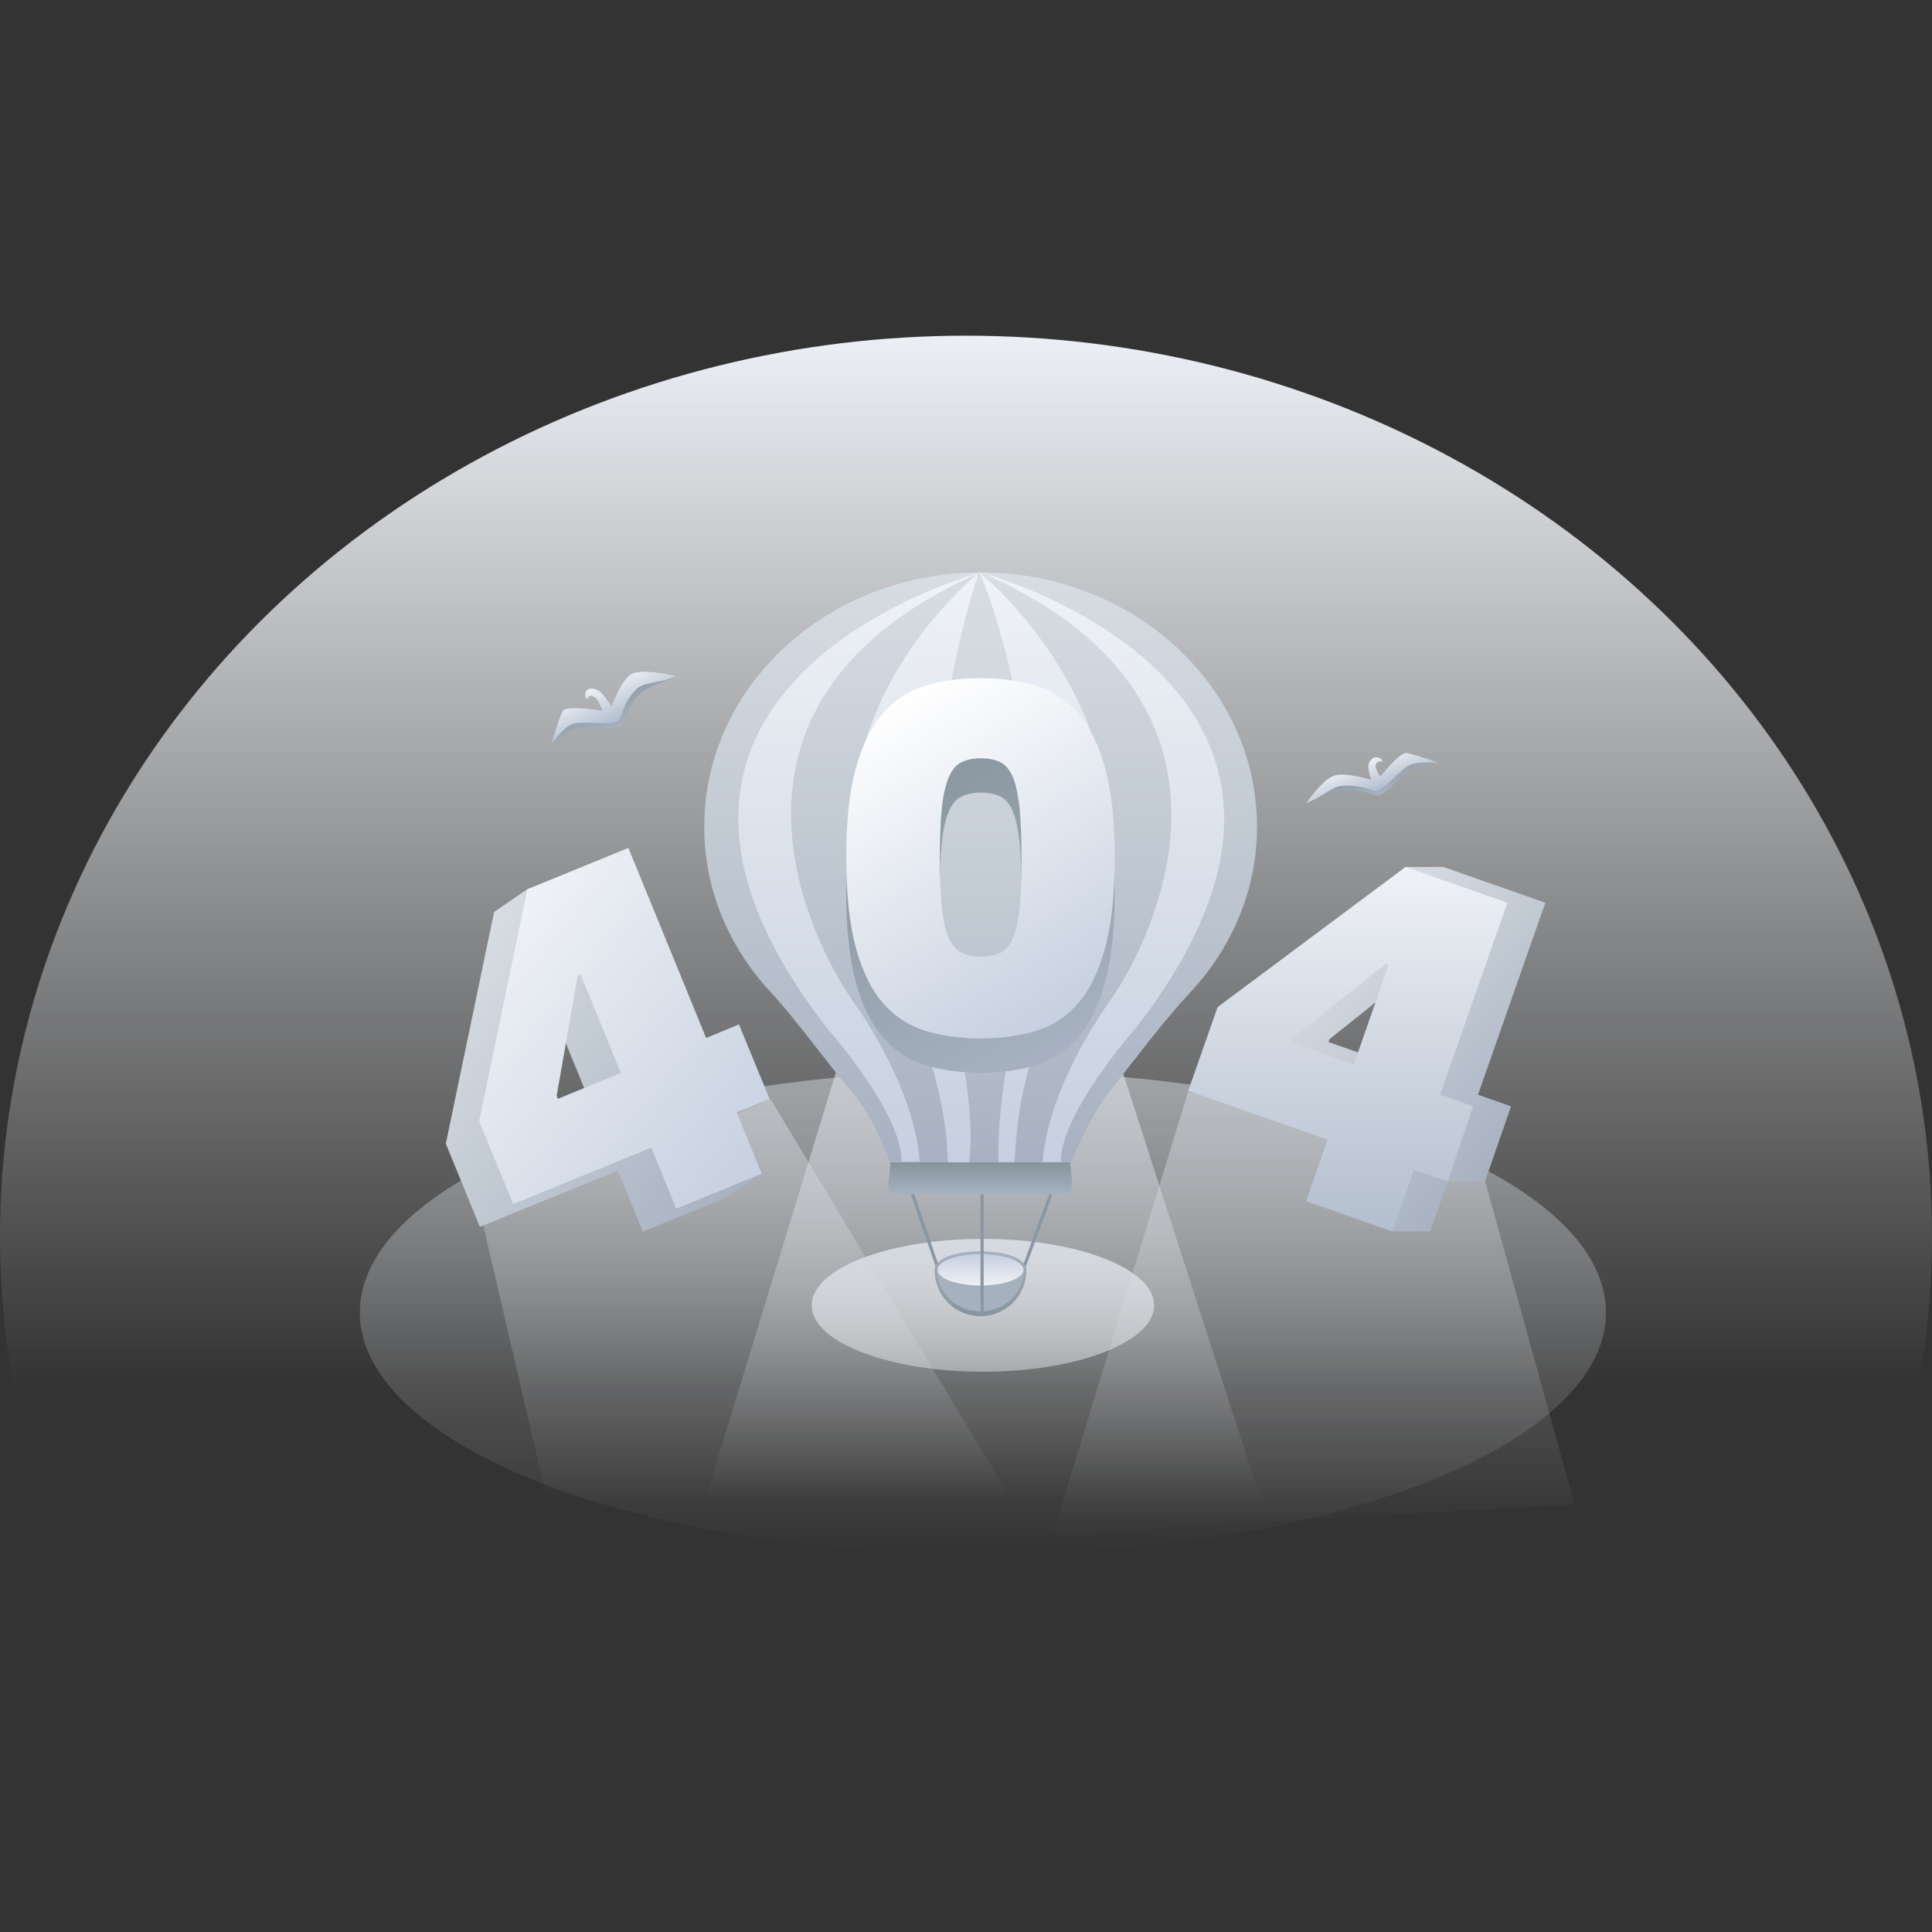 <?xml version="1.0" encoding="utf-8"?>
<!-- Generator: Adobe Illustrator 23.0.2, SVG Export Plug-In . SVG Version: 6.00 Build 0)  -->
<svg version="1.1" id="图层_1" xmlns="http://www.w3.org/2000/svg" xmlns:xlink="http://www.w3.org/1999/xlink" x="0px" y="0px"
	 viewBox="0 0 800 800" style="enable-background:new 0 0 800 800;" xml:space="preserve">
<rect x="0" y="0" width="800" height="800" fill="#333333" stroke="none"/>
<style type="text/css">
	.st0{fill:url(#SVGID_1_);}
	.st1{fill:url(#SVGID_2_);}
	.st2{fill:url(#SVGID_3_);}
	.st3{fill:url(#SVGID_4_);}
	.st4{fill:url(#SVGID_5_);}
	.st5{fill:url(#SVGID_6_);}
	.st6{fill:url(#SVGID_7_);}
	.st7{fill:url(#SVGID_8_);}
	.st8{fill:url(#SVGID_9_);}
	.st9{fill:url(#SVGID_10_);}
	.st10{fill:url(#SVGID_11_);}
	.st11{fill:url(#SVGID_12_);}
	.st12{fill:url(#SVGID_13_);}
	.st13{fill:url(#SVGID_14_);}
	.st14{fill:url(#SVGID_15_);}
	.st15{fill:url(#SVGID_16_);}
	.st16{fill:url(#SVGID_17_);}
	.st17{fill:url(#SVGID_18_);}
	.st18{fill:url(#SVGID_19_);}
	.st19{fill:#8996A3;}
	.st20{fill:url(#SVGID_20_);}
	.st21{fill:url(#SVGID_21_);}
	.st22{fill:url(#SVGID_22_);}
	.st23{fill:url(#SVGID_23_);}
	.st24{fill:url(#SVGID_24_);}
	.st25{fill:url(#SVGID_25_);}
	.st26{fill:url(#SVGID_26_);}
	.st27{fill:url(#SVGID_27_);}
	.st28{fill:url(#SVGID_28_);}
	.st29{fill:url(#SVGID_29_);}
</style>
<g>
	<linearGradient id="SVGID_1_" gradientUnits="userSpaceOnUse" x1="400" y1="885" x2="400" y2="139">
		<stop  offset="0.417" style="stop-color:#F8FAFC;stop-opacity:0"/>
		<stop  offset="1" style="stop-color:#ECEFF4"/>
	</linearGradient>
	<ellipse class="st0" cx="400" cy="512" rx="400" ry="373"/>
	<linearGradient id="SVGID_2_" gradientUnits="userSpaceOnUse" x1="388" y1="475.5" x2="388" y2="437.5">
		<stop  offset="0" style="stop-color:#DFE2E5;stop-opacity:0"/>
		<stop  offset="1" style="stop-color:#D7DCE2"/>
	</linearGradient>
	<line class="st1" x1="381.5" y1="437.5" x2="394.5" y2="475.5"/>
	
		<linearGradient id="SVGID_3_" gradientUnits="userSpaceOnUse" x1="2701.5" y1="475.5" x2="2701.5" y2="437.5" gradientTransform="matrix(-1 0 0 1 3126 0)">
		<stop  offset="0" style="stop-color:#DFE2E5;stop-opacity:0"/>
		<stop  offset="1" style="stop-color:#D7DCE2"/>
	</linearGradient>
	<line class="st2" x1="431.5" y1="437.5" x2="417.5" y2="475.5"/>
	<linearGradient id="SVGID_4_" gradientUnits="userSpaceOnUse" x1="406.5" y1="485" x2="406.5" y2="437">
		<stop  offset="0" style="stop-color:#DFE2E5;stop-opacity:0"/>
		<stop  offset="1" style="stop-color:#D7DCE2"/>
	</linearGradient>
	<line class="st3" x1="406.5" y1="437" x2="406.5" y2="485"/>
	<linearGradient id="SVGID_5_" gradientUnits="userSpaceOnUse" x1="407" y1="643.565" x2="407" y2="443.435">
		<stop  offset="0" style="stop-color:#DFE2E5;stop-opacity:0"/>
		<stop  offset="1" style="stop-color:#D7DCE2;stop-opacity:0.5"/>
	</linearGradient>
	<ellipse class="st4" cx="407" cy="543.5" rx="258" ry="100.1"/>
	<linearGradient id="SVGID_6_" gradientUnits="userSpaceOnUse" x1="407" y1="621" x2="407" y2="438">
		<stop  offset="0" style="stop-color:#DFE2E5;stop-opacity:0"/>
		<stop  offset="1" style="stop-color:#D7DCE2;stop-opacity:0.7"/>
	</linearGradient>
	<polygon class="st5" points="522,621 292,621 348,438 463,438 	"/>
	<linearGradient id="SVGID_7_" gradientUnits="userSpaceOnUse" x1="310" y1="623" x2="310" y2="455">
		<stop  offset="0" style="stop-color:#DFE2E5;stop-opacity:0"/>
		<stop  offset="1" style="stop-color:#D7DCE2;stop-opacity:0.5"/>
	</linearGradient>
	<polygon class="st6" points="420,623 227,623 200,507 319,455 	"/>
	<g>
		<g>
			
				<linearGradient id="SVGID_8_" gradientUnits="userSpaceOnUse" x1="315.017" y1="382.464" x2="205.924" y2="273.371" gradientTransform="matrix(0.994 -0.106 0.106 0.994 -49.78 153.233)">
				<stop  offset="0" style="stop-color:#A7B1C1"/>
				<stop  offset="1" style="stop-color:#D7DDE2"/>
			</linearGradient>
			<path class="st7" d="M304.9,464.6l-13.6,5.6l24.2,15.8l-13.9,9.5l-35.4,14.5l-10.3-25.3L198.7,508l-14.1-34.4l20-96l13.9-9.5
				l27.9-7.6l32.2,78.7l13.6-5.6L304.9,464.6z M243.2,453.7l-16.7-40.8l-1.2,0.5l-8.7,49.8l0.5,1.2L243.2,453.7z"/>
		</g>
		<g>
			
				<linearGradient id="SVGID_9_" gradientUnits="userSpaceOnUse" x1="326.397" y1="371.083" x2="220.719" y2="265.405" gradientTransform="matrix(0.994 -0.106 0.106 0.994 -49.78 153.233)">
				<stop  offset="0" style="stop-color:#C6D0E0"/>
				<stop  offset="1" style="stop-color:#EFF2F6"/>
			</linearGradient>
			<path class="st8" d="M318.7,455.1l-13.6,5.6l10.3,25.3l-35.4,14.5l-10.3-25.3l-57.2,23.4l-14.1-34.4l20-96l41.8-17.1l32.2,78.7
				l13.6-5.6L318.7,455.1z M257.1,444.3l-16.7-40.8l-1.2,0.5l-8.7,49.8l0.5,1.2L257.1,444.3z"/>
		</g>
	</g>
	<g>
		<linearGradient id="SVGID_10_" gradientUnits="userSpaceOnUse" x1="544" y1="635" x2="544" y2="452">
			<stop  offset="0" style="stop-color:#DFE2E5;stop-opacity:0"/>
			<stop  offset="1" style="stop-color:#D7DCE2;stop-opacity:0.5"/>
		</linearGradient>
		<polygon class="st9" points="652,623 436,635 492,452 613,482 		"/>
		<g>
			<g>
				<linearGradient id="SVGID_11_" gradientUnits="userSpaceOnUse" x1="632.623" y1="471.511" x2="549.014" y2="387.902">
					<stop  offset="0" style="stop-color:#A7B1C1"/>
					<stop  offset="1" style="stop-color:#D7DDE2"/>
				</linearGradient>
				<path class="st10" d="M614.9,489.2l-15.4,0l-7.3,20.7h-15.8l-19.9-12.5l8.9-25.5l-57.7-20.2l12.2-34.7l62-58h15.8l42.2,14.8
					l-27.9,79.5l13.7,4.8L614.9,489.2z M576.4,440.7l14.4-41.2l-1.2-0.4l-39.1,31.2l-0.4,1.2L576.4,440.7z"/>
			</g>
			<g>
				<linearGradient id="SVGID_12_" gradientUnits="userSpaceOnUse" x1="558.085" y1="509.938" x2="558.085" y2="359">
					<stop  offset="0" style="stop-color:#B3BECE"/>
					<stop  offset="1" style="stop-color:#EFF2F6"/>
				</linearGradient>
				<path class="st11" d="M599.5,489.2l-14.1-4.8l-8.9,25.5l-35.7-12.5l8.9-25.5L492,451.7l12.2-34.7l77.8-58l42.2,14.8l-27.9,79.5
					l13.7,4.8L599.5,489.2z M560.6,440.7l14.4-41.2l-1.2-0.4l-39.1,31.2l-0.4,1.2L560.6,440.7z"/>
			</g>
		</g>
	</g>
	<linearGradient id="SVGID_13_" gradientUnits="userSpaceOnUse" x1="407" y1="568" x2="407" y2="513">
		<stop  offset="0" style="stop-color:#DFE2E5;stop-opacity:0.5"/>
		<stop  offset="1" style="stop-color:#D7DCE2"/>
	</linearGradient>
	<ellipse class="st12" cx="407" cy="540.5" rx="70.9" ry="27.5"/>
	<g>
		<g>
			<linearGradient id="SVGID_14_" gradientUnits="userSpaceOnUse" x1="406" y1="481.276" x2="406" y2="237">
				<stop  offset="0" style="stop-color:#A7B1C1"/>
				<stop  offset="1" style="stop-color:#D7DDE2"/>
			</linearGradient>
			<path class="st13" d="M520.5,342.3c0,26.2-10.4,50.2-27.7,68.7c-10.8,11.5-22.4,27.1-33.3,40.9c-8.9,11.3-15.9,29.3-15.9,29.3
				h-75.1c0,0-6.5-18.5-15.9-29.3c-10.7-12.3-22.6-29.4-33.5-41.1c-17.2-18.4-27.5-42.4-27.5-68.5c0-58.2,51.2-105.3,114.5-105.3
				S520.5,284.2,520.5,342.3z"/>
			<linearGradient id="SVGID_15_" gradientUnits="userSpaceOnUse" x1="355.85" y1="481.055" x2="355.85" y2="237">
				<stop  offset="0" style="stop-color:#C6D0E0"/>
				<stop  offset="1" style="stop-color:#EFF2F6"/>
			</linearGradient>
			<path class="st14" d="M406,237c0,0-173.9,46.5-63.7,188.5c0,0,31.4,35.4,31,55.5h7.5c0,0,0-27.7-29.2-68.8
				C351.6,412.2,270.6,296.7,406,237z"/>
			
				<linearGradient id="SVGID_16_" gradientUnits="userSpaceOnUse" x1="2781.703" y1="481.276" x2="2781.703" y2="237.221" gradientTransform="matrix(-1 0 0 1 3238.45 0)">
				<stop  offset="0" style="stop-color:#C6D0E0"/>
				<stop  offset="1" style="stop-color:#EFF2F6"/>
			</linearGradient>
			<path class="st15" d="M406.6,237.2c0,0,173.9,46.5,63.7,188.5c0,0-31.4,35.4-31,55.5h-7.5c0,0,0-27.7,29.2-68.8
				C461,412.5,542,297,406.6,237.2z"/>
			<g>
				<linearGradient id="SVGID_17_" gradientUnits="userSpaceOnUse" x1="379.478" y1="481.276" x2="379.478" y2="237">
					<stop  offset="0" style="stop-color:#C6D0E0"/>
					<stop  offset="1" style="stop-color:#EFF2F6"/>
				</linearGradient>
				<path class="st16" d="M368.5,399c17.3,33.2,23.9,62.4,23.9,82.3c0,0,4.1,0,9.3,0c4-31.9-13.3-78.2-13.3-136.7
					S405.6,237,405.6,237S319.3,304.7,368.5,399z"/>
				<linearGradient id="SVGID_18_" gradientUnits="userSpaceOnUse" x1="432.146" y1="481.276" x2="432.146" y2="237">
					<stop  offset="0" style="stop-color:#C6D0E0"/>
					<stop  offset="1" style="stop-color:#EFF2F6"/>
				</linearGradient>
				<path class="st17" d="M405.6,237c0,0,19,42.4,21.2,107.5c1.9,54.4-14.6,98.2-13.3,136.7c2.6,0,4.9,0,6.6,0
					c1.3-21.2,3.2-42.8,25.2-86.3C490.6,306,405.6,237,405.6,237z"/>
			</g>
			<linearGradient id="SVGID_19_" gradientUnits="userSpaceOnUse" x1="407.328" y1="481.276" x2="407.328" y2="237">
				<stop  offset="0" style="stop-color:#A7B1C1"/>
				<stop  offset="0.349" style="stop-color:#BEC6D1"/>
				<stop  offset="0.73" style="stop-color:#D0D7DD"/>
				<stop  offset="1" style="stop-color:#D7DDE2"/>
			</linearGradient>
			<path class="st18" d="M426.5,344.5c-2.2-65.2-21.2-107.5-21.2-107.5S388,286,388,344.5s17.3,104.9,13.3,136.7c3.8,0,8.1,0,11.9,0
				C411.9,442.8,428.4,398.9,426.5,344.5z"/>
		</g>
		<g>
			
				<rect x="381.4" y="480.5" transform="matrix(0.946 -0.324 0.324 0.946 -143.592 150.986)" class="st19" width="1.3" height="53.3"/>
			
				<rect x="403.7" y="506.5" transform="matrix(0.346 -0.938 0.938 0.346 -194.246 735.667)" class="st19" width="53.8" height="1.3"/>
			<g>
				<linearGradient id="SVGID_20_" gradientUnits="userSpaceOnUse" x1="406" y1="518.138" x2="406" y2="545">
					<stop  offset="0" style="stop-color:#A7B1C1"/>
					<stop  offset="1" style="stop-color:#86949B"/>
				</linearGradient>
				<path class="st20" d="M425,526c0,10.5-8.5,19-19,19s-19-8.5-19-19S425,515.5,425,526z"/>
				<linearGradient id="SVGID_21_" gradientUnits="userSpaceOnUse" x1="406" y1="542.979" x2="406" y2="519.35">
					<stop  offset="0" style="stop-color:#A7B1C1"/>
					<stop  offset="1" style="stop-color:#A4B1BA"/>
				</linearGradient>
				<path class="st21" d="M423.8,526.3c0,9.2-8,16.7-17.8,16.7s-17.8-7.5-17.8-16.7S423.8,517,423.8,526.3z"/>
				<linearGradient id="SVGID_22_" gradientUnits="userSpaceOnUse" x1="406" y1="519.35" x2="406" y2="532.283">
					<stop  offset="0" style="stop-color:#C6D0E0"/>
					<stop  offset="1" style="stop-color:#EFF2F6"/>
				</linearGradient>
				<ellipse class="st22" cx="406" cy="525.8" rx="17.8" ry="6.5"/>
			</g>
			<rect x="406" y="481.3" class="st19" width="1.3" height="63.7"/>
		</g>
		<linearGradient id="SVGID_23_" gradientUnits="userSpaceOnUse" x1="406" y1="494.552" x2="406" y2="481.276">
			<stop  offset="0" style="stop-color:#A7B1C1"/>
			<stop  offset="1" style="stop-color:#86949B"/>
		</linearGradient>
		<path class="st23" d="M368.8,481.3h74.3l0.9,8.9c0.2,2.3-1.6,4.4-4,4.4h-68.2c-2.4,0-4.2-2-4-4.4L368.8,481.3z"/>
	</g>
	<g>
		<g>
			<linearGradient id="SVGID_24_" gradientUnits="userSpaceOnUse" x1="443.257" y1="433.919" x2="368.927" y2="305.175">
				<stop  offset="0" style="stop-color:#A7B1C1"/>
				<stop  offset="1" style="stop-color:#86949B"/>
			</linearGradient>
			<path class="st24" d="M406.1,444.2c-8.5,0-16.2-1.1-23.1-3.2c-6.9-2.2-12.8-6.1-17.6-11.7c-4.8-5.6-8.5-13.3-11.1-23
				c-2.6-9.7-3.9-22-3.9-36.9c0-14.9,1.3-27.2,3.9-36.8c2.6-9.6,6.3-17.2,11.1-22.8c4.8-5.6,10.7-9.4,17.6-11.6
				c6.9-2.2,14.6-3.2,23.1-3.2c8.5,0,16.2,1.1,23.1,3.2c6.9,2.2,12.7,6,17.5,11.6c4.7,5.6,8.4,13.2,11,22.8
				c2.6,9.6,3.9,21.9,3.9,36.8c0,14.9-1.3,27.2-3.9,36.9c-2.6,9.7-6.2,17.4-11,23c-4.7,5.6-10.6,9.6-17.5,11.7
				C422.3,443.1,414.6,444.2,406.1,444.2z M406.1,410.3c3.3,0,6.1-0.6,8.3-1.7c2.2-1.1,3.9-3.2,5.1-6.2c1.3-3,2.2-7.1,2.7-12.4
				c0.6-5.3,0.8-12.1,0.8-20.5s-0.3-15.2-0.8-20.6c-0.6-5.4-1.5-9.6-2.7-12.7c-1.3-3.1-3-5.2-5.1-6.3c-2.2-1.1-4.9-1.7-8.3-1.7
				c-3.2,0-5.9,0.6-8.1,1.7c-2.2,1.1-3.9,3.2-5.2,6.3c-1.3,3.1-2.3,7.3-2.8,12.7c-0.6,5.4-0.8,12.2-0.8,20.6s0.3,15.2,0.8,20.5
				c0.6,5.3,1.5,9.4,2.8,12.4c1.3,3,3.1,5.1,5.2,6.2C400.2,409.8,402.9,410.3,406.1,410.3z"/>
		</g>
		<g>
			<linearGradient id="SVGID_25_" gradientUnits="userSpaceOnUse" x1="443.257" y1="419.669" x2="368.927" y2="290.925">
				<stop  offset="0" style="stop-color:#C6D0E0"/>
				<stop  offset="1" style="stop-color:#FFFFFF"/>
			</linearGradient>
			<path class="st25" d="M406.1,430c-8.5,0-16.2-1.1-23.1-3.2c-6.9-2.2-12.8-6.1-17.6-11.7c-4.8-5.6-8.5-13.3-11.1-23
				c-2.6-9.7-3.9-22-3.9-36.9c0-14.9,1.3-27.2,3.9-36.8c2.6-9.6,6.3-17.2,11.1-22.8c4.8-5.6,10.7-9.4,17.6-11.6
				c6.9-2.2,14.6-3.2,23.1-3.2c8.5,0,16.2,1.1,23.1,3.2c6.9,2.2,12.7,6,17.5,11.6c4.7,5.6,8.4,13.2,11,22.8
				c2.6,9.6,3.9,21.9,3.9,36.8c0,14.9-1.3,27.2-3.9,36.9c-2.6,9.7-6.2,17.4-11,23c-4.7,5.6-10.6,9.6-17.5,11.7
				C422.3,428.9,414.6,430,406.1,430z M406.1,396.1c3.3,0,6.1-0.6,8.3-1.7c2.2-1.1,3.9-3.2,5.1-6.2c1.3-3,2.2-7.1,2.7-12.4
				c0.6-5.3,0.8-12.1,0.8-20.5s-0.3-15.2-0.8-20.6c-0.6-5.4-1.5-9.6-2.7-12.7c-1.3-3.1-3-5.2-5.1-6.3c-2.2-1.1-4.9-1.7-8.3-1.7
				c-3.2,0-5.9,0.6-8.1,1.7c-2.2,1.1-3.9,3.2-5.2,6.3c-1.3,3.1-2.3,7.3-2.8,12.7c-0.6,5.4-0.8,12.2-0.8,20.6s0.3,15.2,0.8,20.5
				c0.6,5.3,1.5,9.4,2.8,12.4c1.3,3,3.1,5.1,5.2,6.2C400.2,395.5,402.9,396.1,406.1,396.1z"/>
		</g>
	</g>
	<g>
		
			<linearGradient id="SVGID_26_" gradientUnits="userSpaceOnUse" x1="676.899" y1="-49.164" x2="676.899" y2="-64.095" gradientTransform="matrix(0.941 -0.338 0.338 0.941 -50.483 604.319)">
			<stop  offset="0" style="stop-color:#A7B1C1"/>
			<stop  offset="1" style="stop-color:#86949B"/>
		</linearGradient>
		<path class="st26" d="M540.9,332.5c0,0,6.9-10.1,11.8-11.4c4.9-1.4,15.1,1.8,15.1,1.8s-1.8-5.1-1-6.8c0,0,1.6-2.9,3.7-1.7
			c1.4,0.8,1.9,1.2,1.9,1.2s-1.7-0.8-2.6,0.9c-0.8,1.7,1.8,5.1,1.8,5.1s7.9-10.1,10.9-9.7s13,4,13,4s-6.7,1.3-10.6,2.7
			c-3.8,1.4-9.7,9.2-13.5,10.6c-2.6,0.9-5.9-2.5-15.1-1.8C552.1,327.6,547.3,330.2,540.9,332.5z"/>
		
			<linearGradient id="SVGID_27_" gradientUnits="userSpaceOnUse" x1="676.899" y1="-51.164" x2="676.899" y2="-64.512" gradientTransform="matrix(0.941 -0.338 0.338 0.941 -50.483 604.319)">
			<stop  offset="0" style="stop-color:#B3BECE"/>
			<stop  offset="1" style="stop-color:#EFF2F6"/>
		</linearGradient>
		<path class="st27" d="M540.9,332.5c0,0,6.9-10.1,11.8-11.4c4.9-1.4,15.1,1.8,15.1,1.8s-1.8-5.1-1-6.8c0,0,1.2-2.9,3.5-2.5
			s2.1,1.9,2.1,1.9s-1.7-0.8-2.6,0.9c-0.8,1.7,1.8,5.1,1.8,5.1s7.9-10.1,10.9-9.7s13,4,13,4s-7.4-0.6-11.3,0.8s-9.7,9.2-13.5,10.6
			c-2.6,0.9-5.9-2.5-15.1-1.8C551.4,325.7,547.3,330.2,540.9,332.5z"/>
	</g>
	<g>
		
			<linearGradient id="SVGID_28_" gradientUnits="userSpaceOnUse" x1="2356.605" y1="-156.775" x2="2356.605" y2="-171.947" gradientTransform="matrix(-0.923 0.435 0.674 1.07 2538.196 -557.049)">
			<stop  offset="0" style="stop-color:#A7B1C1"/>
			<stop  offset="1" style="stop-color:#86949B"/>
		</linearGradient>
		<path class="st28" d="M280,279.9c0,0-14.2-3.4-18.6-0.8s-8.1,13.4-8.1,13.4s-3.7-5.9-5.9-6.8c0,0-3.8-1.2-4.1,1.4
			c-0.2,1.8-0.1,2.5-0.1,2.5s0.3-2.1,2.5-1.2s3.7,5.9,3.7,5.9s-14.8-2.6-16.4,0.1c-1.6,2.7-4.6,13.7-4.6,13.7s5.6-4.2,9.4-6
			c3.8-1.8,15.2,0.5,19-1.3c2.6-1.2,1.4-6.8,8.1-13.4C268,284.4,273.6,283,280,279.9z"/>
		
			<linearGradient id="SVGID_29_" gradientUnits="userSpaceOnUse" x1="2356.605" y1="-158.807" x2="2356.605" y2="-172.37" gradientTransform="matrix(-0.923 0.435 0.674 1.07 2538.196 -557.049)">
			<stop  offset="0" style="stop-color:#B3BECE"/>
			<stop  offset="1" style="stop-color:#EFF2F6"/>
		</linearGradient>
		<path class="st29" d="M280,279.9c0,0-14.2-3.4-18.6-0.8s-8.1,13.4-8.1,13.4s-3.7-5.9-5.9-6.8c0,0-3.6-1.6-4.7,0.6s0.5,3.3,0.5,3.3
			s0.3-2.1,2.5-1.2s3.7,5.9,3.7,5.9s-14.8-2.6-16.4,0.1c-1.6,2.7-4.6,13.7-4.6,13.7s4.3-6.3,8.1-8.1c3.8-1.8,15.2,0.5,19-1.3
			c2.6-1.2,1.4-6.8,8.1-13.4C266.6,282.3,273.6,283,280,279.9z"/>
	</g>
</g>
</svg>
